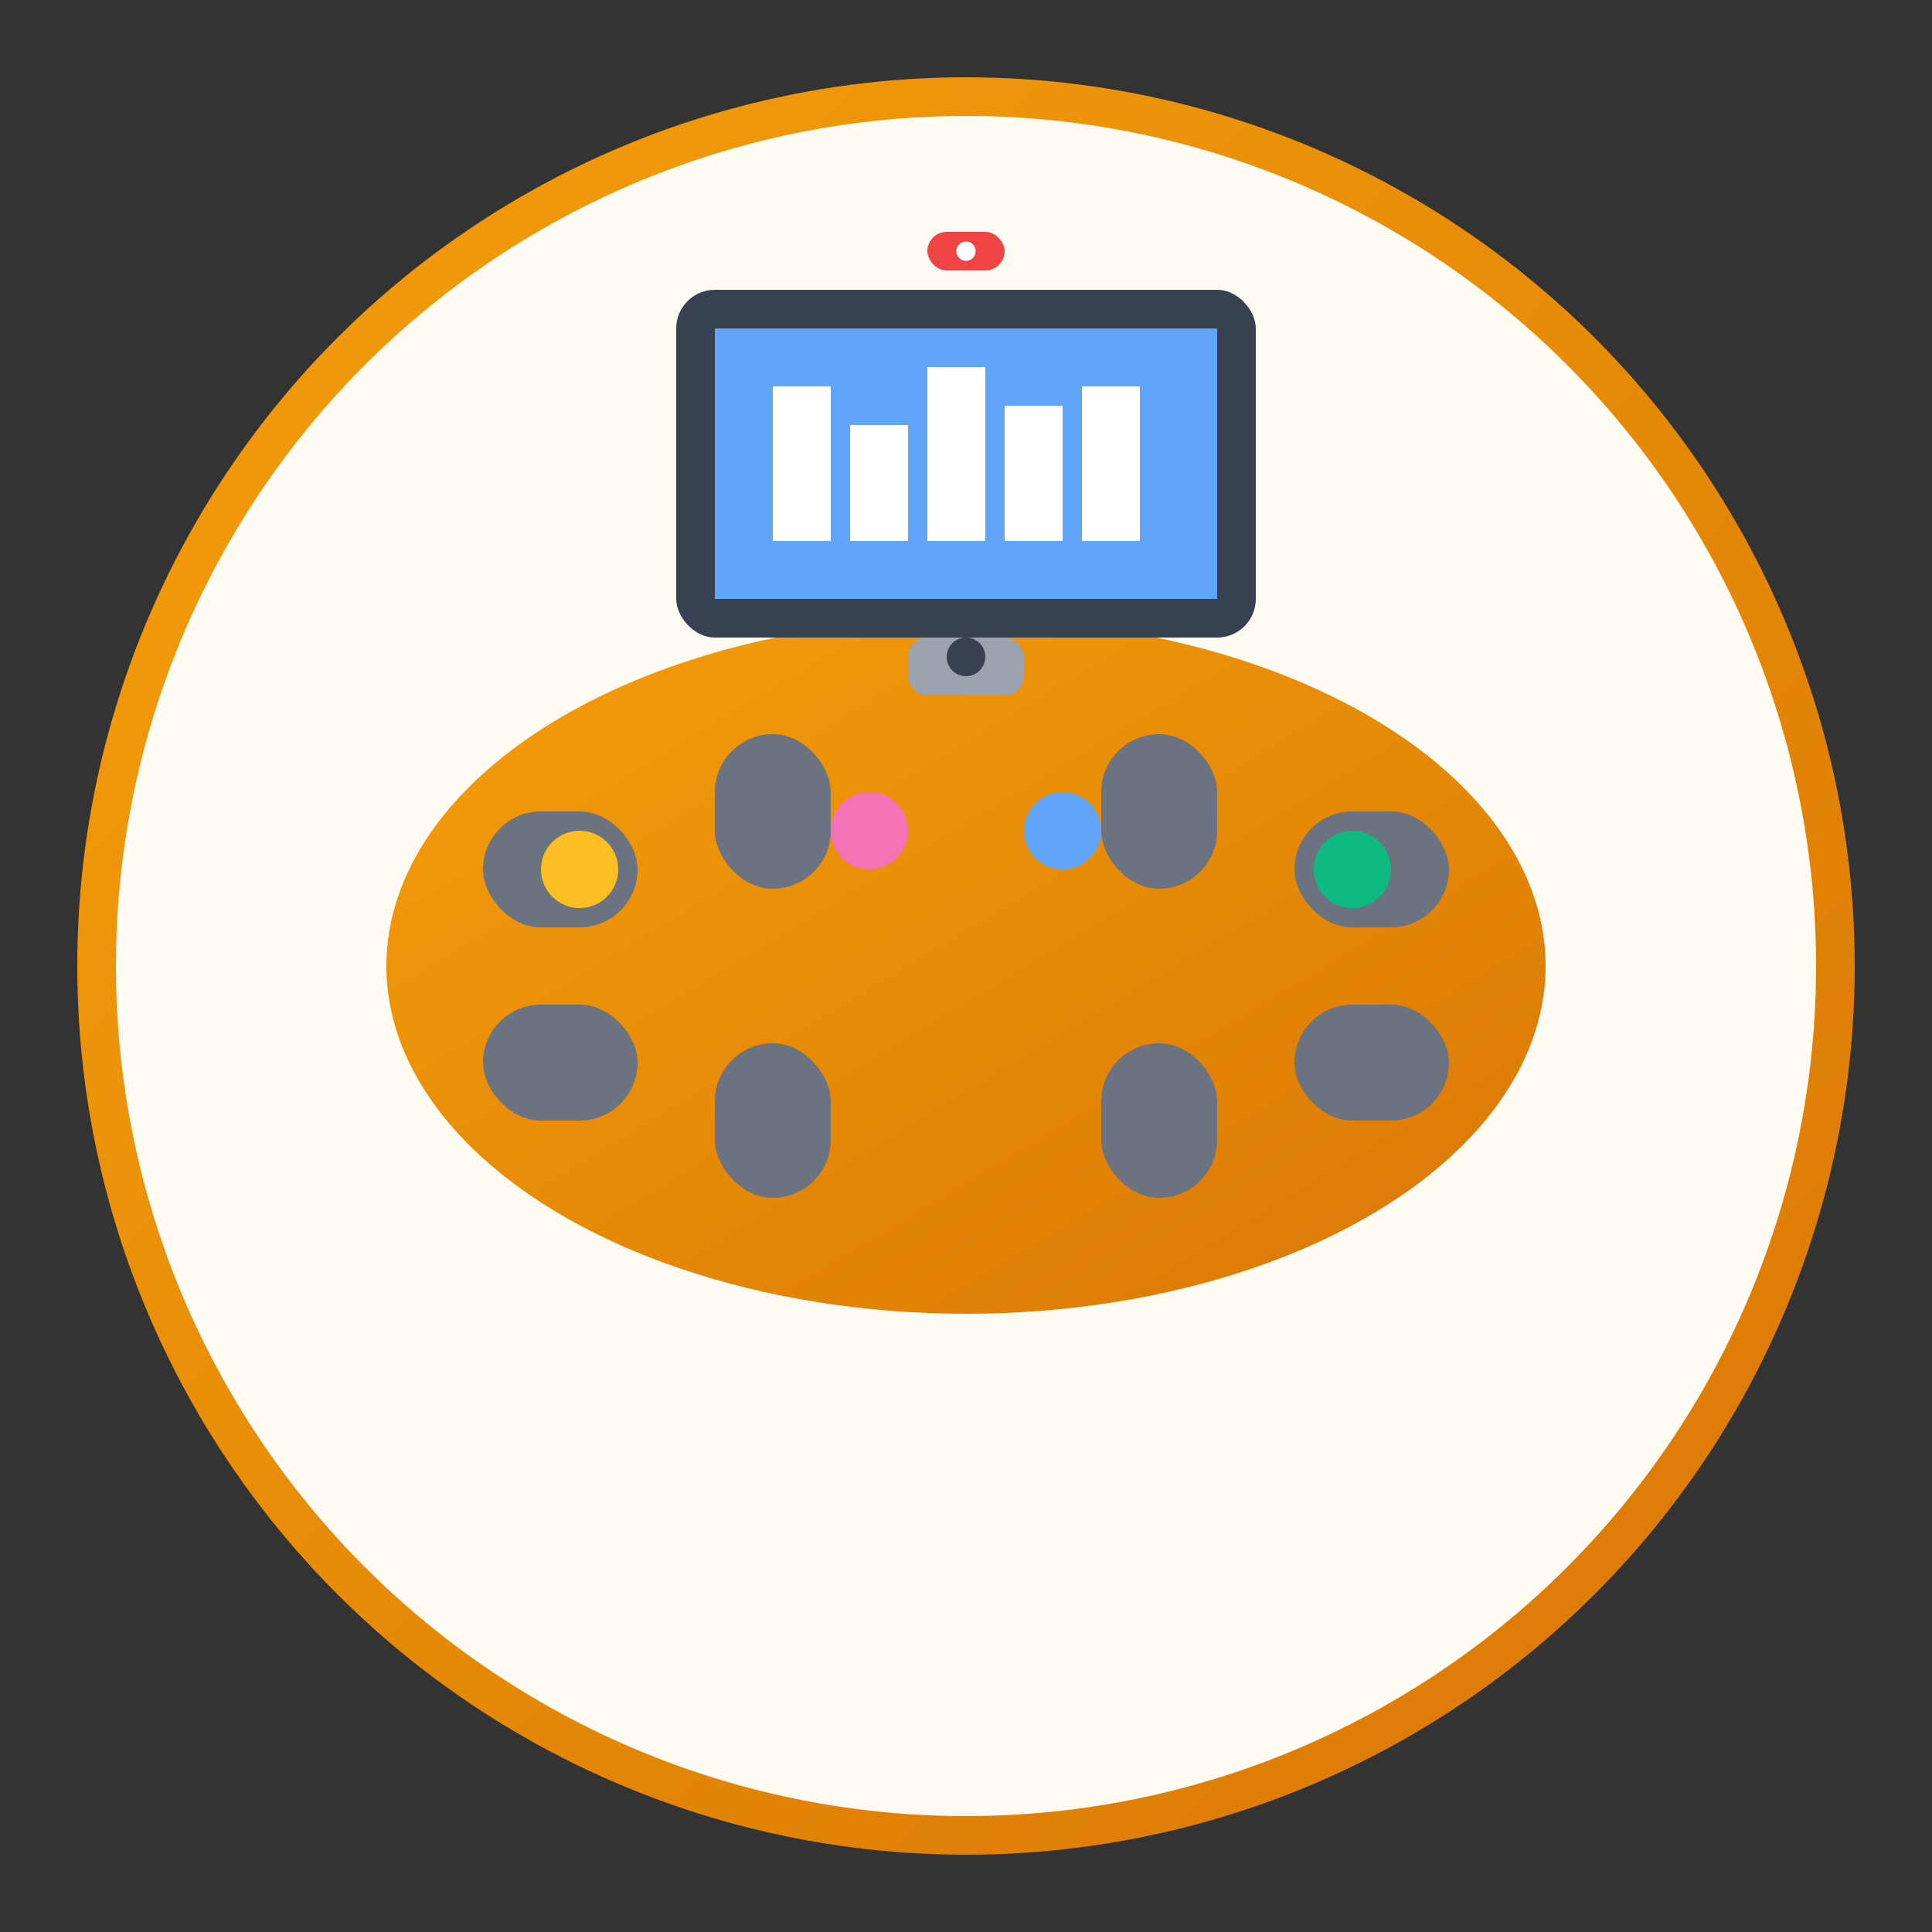 <svg xmlns="http://www.w3.org/2000/svg" viewBox="0 0 100 100" width="100" height="100">
  <rect x="0" y="0" width="100" height="100" fill="#333333" stroke="none"/>
  <defs>
    <linearGradient id="meetingGradient" x1="0%" y1="0%" x2="100%" y2="100%">
      <stop offset="0%" style="stop-color:#f59e0b;stop-opacity:1" />
      <stop offset="100%" style="stop-color:#d97706;stop-opacity:1" />
    </linearGradient>
  </defs>
  
  <!-- Background circle -->
  <circle cx="50" cy="50" r="45" fill="#fefbf3" stroke="url(#meetingGradient)" stroke-width="2"/>
  
  <!-- Conference table -->
  <ellipse cx="50" cy="50" rx="30" ry="18" fill="url(#meetingGradient)"/>
  
  <!-- Chairs around table -->
  <rect x="25" y="42" width="8" height="6" rx="3" fill="#6b7280"/>
  <rect x="37" y="38" width="6" height="8" rx="3" fill="#6b7280"/>
  <rect x="57" y="38" width="6" height="8" rx="3" fill="#6b7280"/>
  <rect x="67" y="42" width="8" height="6" rx="3" fill="#6b7280"/>
  <rect x="67" y="52" width="8" height="6" rx="3" fill="#6b7280"/>
  <rect x="57" y="54" width="6" height="8" rx="3" fill="#6b7280"/>
  <rect x="37" y="54" width="6" height="8" rx="3" fill="#6b7280"/>
  <rect x="25" y="52" width="8" height="6" rx="3" fill="#6b7280"/>
  
  <!-- Presentation screen -->
  <rect x="35" y="15" width="30" height="18" rx="2" fill="#374151"/>
  <rect x="37" y="17" width="26" height="14" fill="#60a5fa"/>
  
  <!-- Screen content (chart) -->
  <rect x="40" y="20" width="3" height="8" fill="white"/>
  <rect x="44" y="22" width="3" height="6" fill="white"/>
  <rect x="48" y="19" width="3" height="9" fill="white"/>
  <rect x="52" y="21" width="3" height="7" fill="white"/>
  <rect x="56" y="20" width="3" height="8" fill="white"/>
  
  <!-- Projector -->
  <rect x="47" y="33" width="6" height="3" rx="1" fill="#9ca3af"/>
  <circle cx="50" cy="34" r="1" fill="#374151"/>
  
  <!-- People icons -->
  <circle cx="30" cy="45" r="2" fill="#fbbf24"/>
  <circle cx="45" cy="43" r="2" fill="#f472b6"/>
  <circle cx="55" cy="43" r="2" fill="#60a5fa"/>
  <circle cx="70" cy="45" r="2" fill="#10b981"/>
  
  <!-- Video conference camera -->
  <rect x="48" y="12" width="4" height="2" rx="1" fill="#ef4444"/>
  <circle cx="50" cy="13" r="0.5" fill="white"/>
</svg>
